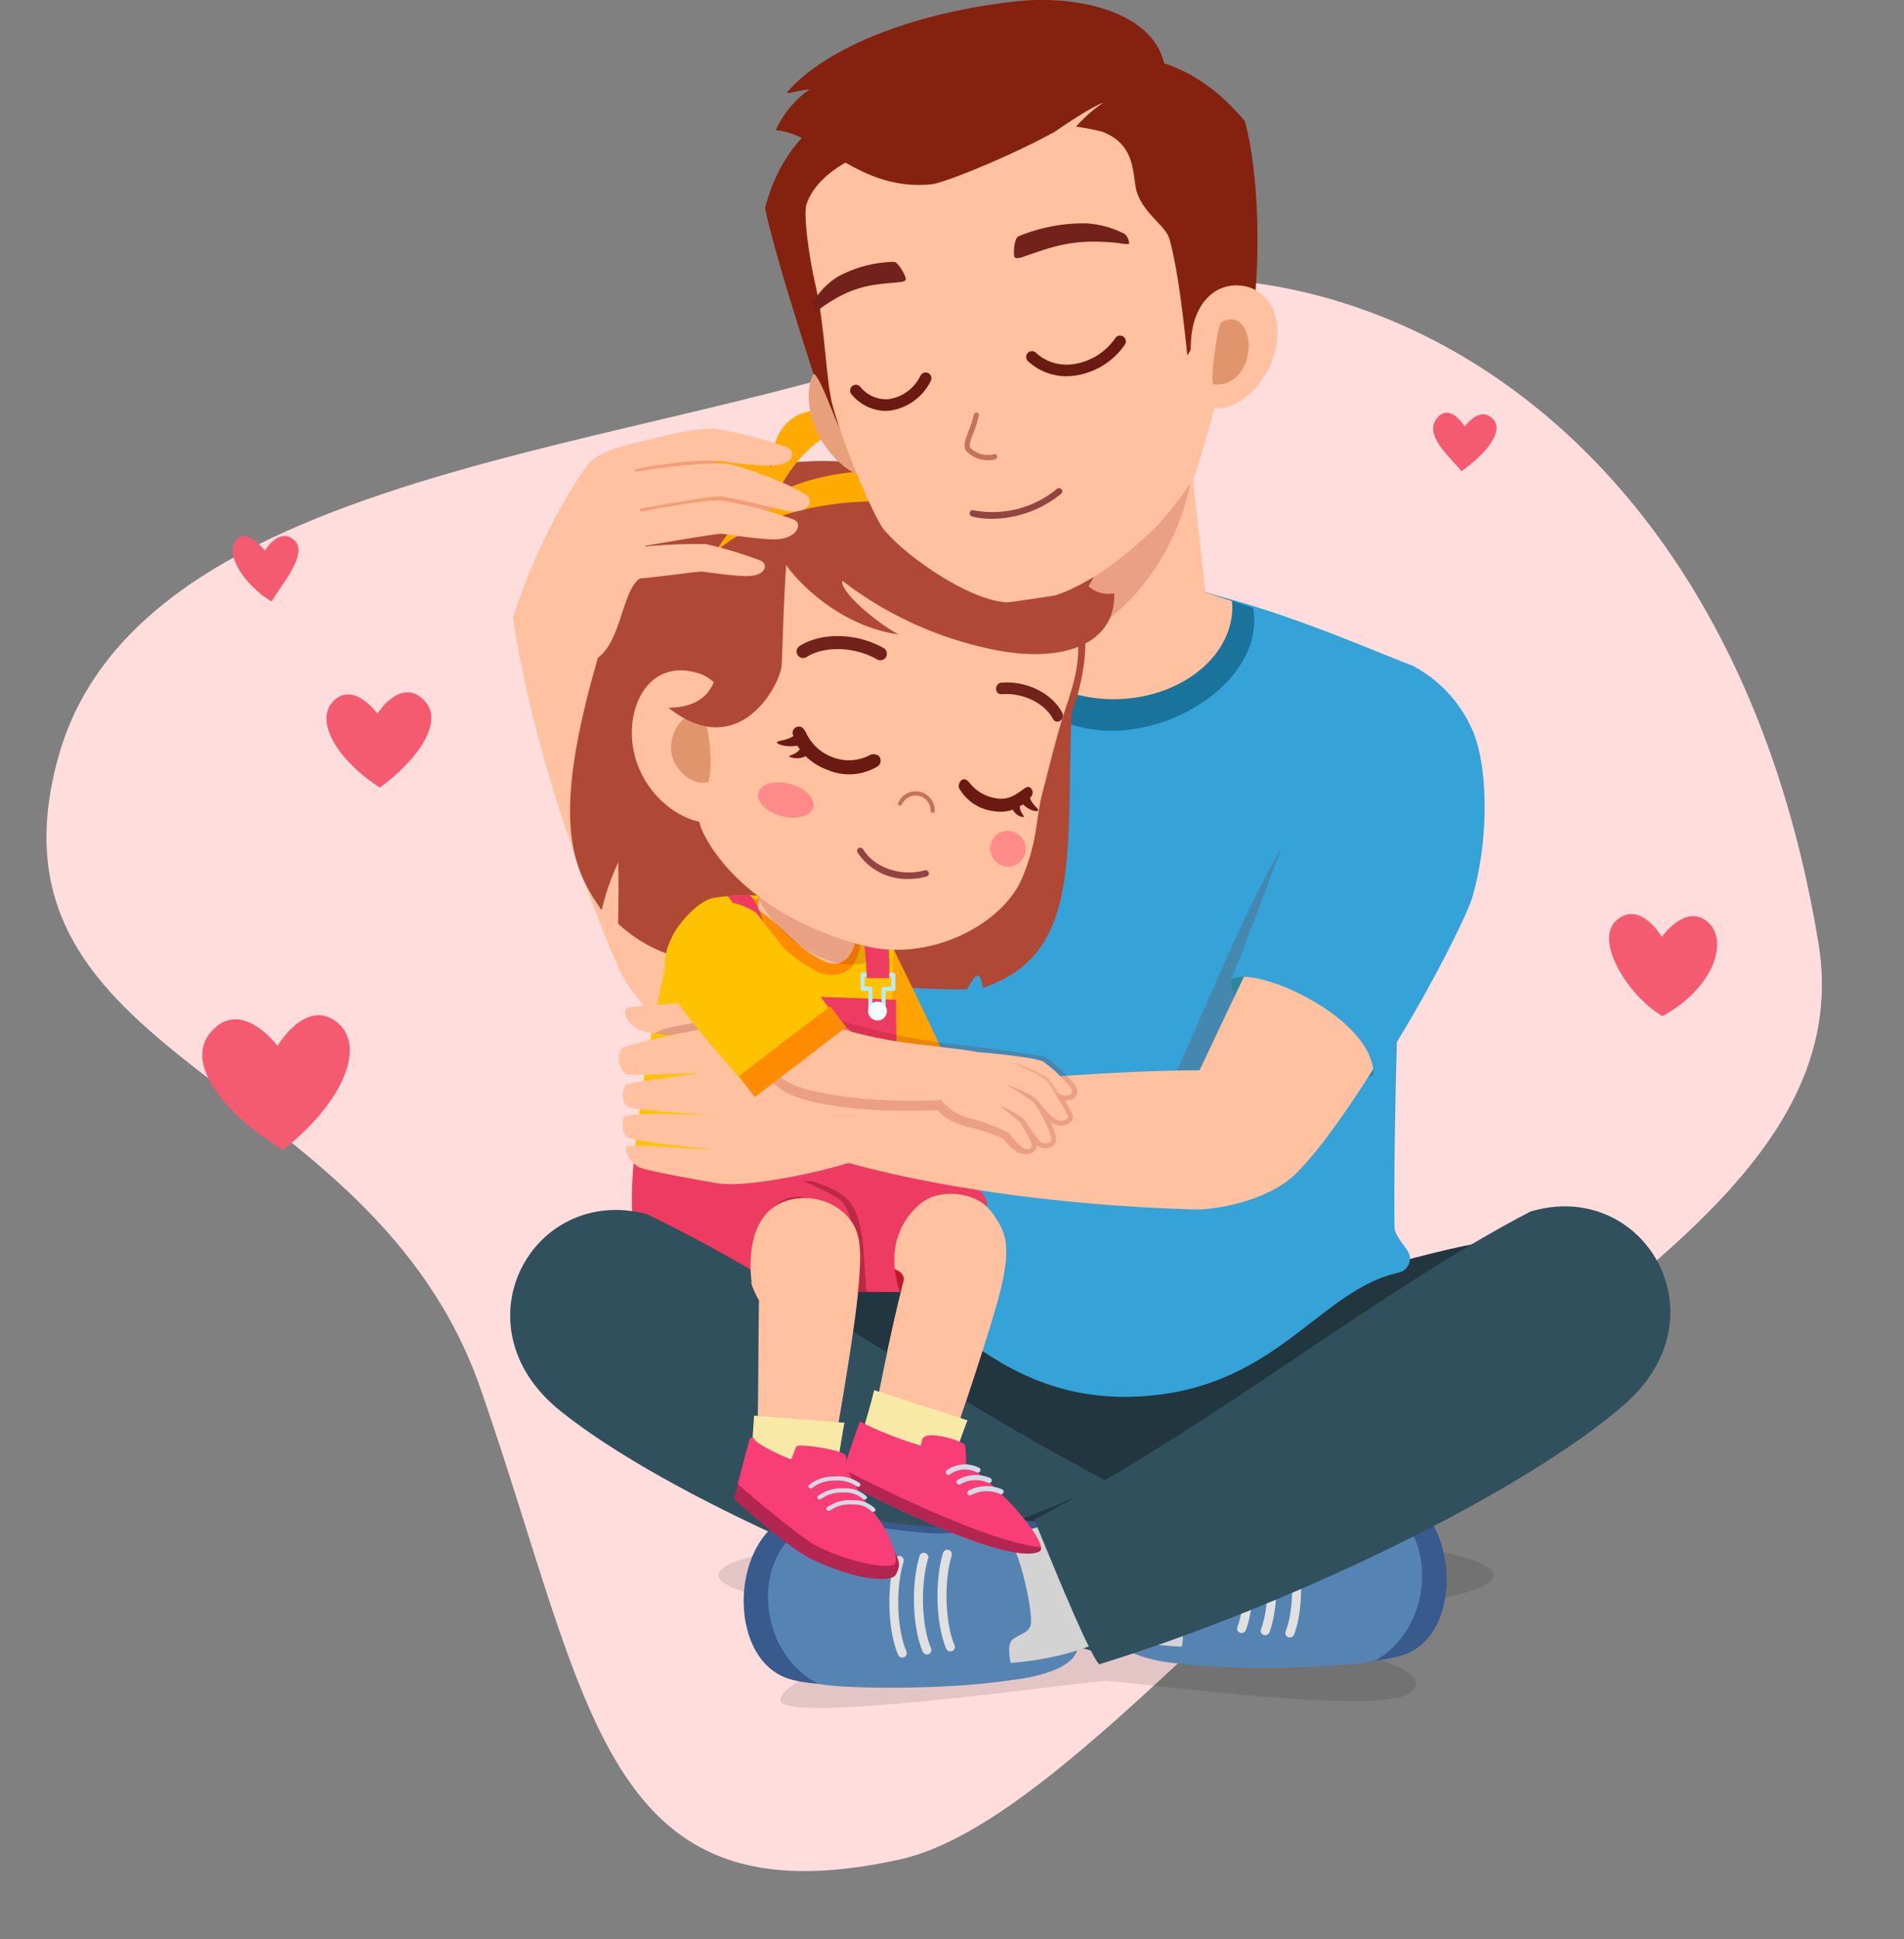 <svg xmlns="http://www.w3.org/2000/svg" xmlns:xlink="http://www.w3.org/1999/xlink" width="267.149" height="272.001" viewBox="0 0 267.149 272.001">
  <rect x="0" y="0" width="267.149" height="272.001" fill="#808080" stroke="none"/>
  <defs>
    <clipPath id="clip-path">
      <rect id="Rectángulo_379" data-name="Rectángulo 379" width="212.562" height="239.564" fill="none"/>
    </clipPath>
    <clipPath id="clip-path-2">
      <rect id="Rectángulo_378" data-name="Rectángulo 378" width="212.561" height="239.564" fill="none"/>
    </clipPath>
    <clipPath id="clip-path-3">
      <rect id="Rectángulo_365" data-name="Rectángulo 365" width="108.79" height="25.125" fill="none"/>
    </clipPath>
    <clipPath id="clip-path-4">
      <rect id="Rectángulo_366" data-name="Rectángulo 366" width="36.742" height="45.098" fill="none"/>
    </clipPath>
    <clipPath id="clip-path-5">
      <rect id="Rectángulo_367" data-name="Rectángulo 367" width="15.738" height="20.127" fill="none"/>
    </clipPath>
    <clipPath id="clip-path-6">
      <rect id="Rectángulo_368" data-name="Rectángulo 368" width="14.341" height="26.244" fill="none"/>
    </clipPath>
    <clipPath id="clip-path-7">
      <rect id="Rectángulo_369" data-name="Rectángulo 369" width="14.192" height="16.329" fill="none"/>
    </clipPath>
    <clipPath id="clip-path-8">
      <rect id="Rectángulo_370" data-name="Rectángulo 370" width="22.097" height="23.673" fill="none"/>
    </clipPath>
    <clipPath id="clip-path-9">
      <rect id="Rectángulo_371" data-name="Rectángulo 371" width="8.959" height="9.749" fill="none"/>
    </clipPath>
    <clipPath id="clip-path-10">
      <rect id="Rectángulo_372" data-name="Rectángulo 372" width="32.915" height="13.396" fill="none"/>
    </clipPath>
    <clipPath id="clip-path-11">
      <rect id="Rectángulo_373" data-name="Rectángulo 373" width="16.895" height="3.771" fill="none"/>
    </clipPath>
    <clipPath id="clip-path-12">
      <rect id="Rectángulo_374" data-name="Rectángulo 374" width="23.639" height="45.106" fill="none"/>
    </clipPath>
    <clipPath id="clip-path-13">
      <rect id="Rectángulo_375" data-name="Rectángulo 375" width="45.859" height="23.431" fill="none"/>
    </clipPath>
    <clipPath id="clip-path-14">
      <rect id="Rectángulo_376" data-name="Rectángulo 376" width="6.685" height="4.365" fill="none"/>
    </clipPath>
  </defs>
  <g id="Grupo_662" data-name="Grupo 662" transform="translate(-532.25 -963.5)">
    <path id="Trazado_1081" data-name="Trazado 1081" d="M102.316.063C20.3,4.811-10.942,64.356,3.34,106.118s5.528,120.14,47.085,136.639S98.912,203.9,144.813,193.19s76.458-9.136,71.779-51.43c-2.16-19.51-29.772-47.545-48.322-76.415-21.661-33.712-36.355-67-65.954-65.283" transform="matrix(0.105, 0.995, -0.995, 0.105, 776.709, 993.932)" fill="#fdd"/>
    <g id="Grupo_662-2" data-name="Grupo 662" transform="translate(560.629 963.5)">
      <g id="Grupo_700" data-name="Grupo 700" clip-path="url(#clip-path)">
        <g id="Grupo_699" data-name="Grupo 699">
          <g id="Grupo_698" data-name="Grupo 698" clip-path="url(#clip-path-2)">
            <path id="Trazado_962" data-name="Trazado 962" d="M1.257,848.11c-4.358,4.983,3.5,12.7,10.071,16.582,8.608-6.742,11.883-14.918,7.3-18.115-4.243-2.956-8.065,3.531-8.065,3.531s-5.074-6.831-9.3-2" transform="translate(0 -703.414)" fill="#f45b71" fill-rule="evenodd"/>
            <path id="Trazado_963" data-name="Trazado 963" d="M117.152,577.832c3.382,3.263-1.711,9.191-6.127,12.334-6.494-4.251-9.3-9.839-6.249-12.376,2.823-2.346,5.916,2.013,5.916,2.013s3.179-5.137,6.46-1.972" transform="translate(-86.111 -479.698)" fill="#f45b71" fill-rule="evenodd"/>
            <path id="Trazado_964" data-name="Trazado 964" d="M1026.6,344.416c-2.269,2.409,1.725,5.666,3.291,7.607,2.758-1.941,6.5-5.583,4.188-7.529-1.775-1.492-3.737,1.272-3.737,1.272s-1.951-3.251-3.743-1.349" transform="translate(-853.205 -285.937)" fill="#f45b71" fill-rule="evenodd"/>
            <path id="Trazado_965" data-name="Trazado 965" d="M34.007,447.147c2.039,1.8-1.644,6.088-3.189,8.595-3.56-2.116-6.553-6.4-5.038-8.51,1.49-2.07,4.11,1.4,4.11,1.4s1.962-3.387,4.116-1.483" transform="translate(-21.105 -371.387)" fill="#f45b71" fill-rule="evenodd"/>
            <path id="Trazado_966" data-name="Trazado 966" d="M1173.548,762.436c-3.154,2.787,1.587,10.548,6.458,13.413,7.017-3.754,9.552-10.555,6.271-13.282-3.034-2.521-6.36,2.164-6.36,2.164s-3.036-5.24-6.369-2.3" transform="translate(-975.136 -633.334)" fill="#f45b71" fill-rule="evenodd"/>
            <g id="Grupo_664" data-name="Grupo 664" transform="translate(72.413 214.439)" opacity="0.11">
              <g id="Grupo_663" data-name="Grupo 663">
                <g id="Grupo_662-3" data-name="Grupo 662" clip-path="url(#clip-path-3)">
                  <path id="Trazado_967" data-name="Trazado 967" d="M538.924,1280.276c0-3.588-24.353-6.5-54.395-6.5s-54.395,2.909-54.395,6.5c0,2.974,16.755,5.476,39.592,6.246-14.465,2.532-30.9,8.121-30.9,11.263,0,3.588,42.1-2.595,45.587-2.661,3.232-.061,38.679,5.074,42.852,1.606,5.278-4.386-18.728-8.369-37.2-9.992,27.443-.331,48.861-3.1,48.861-6.463" transform="translate(-430.134 -1273.779)"/>
                </g>
              </g>
            </g>
            <path id="Trazado_968" data-name="Trazado 968" d="M475.824,1070.1c2.56-.241,34.024-40.311,33.959-43.285-3.64-1.178-26.157,6.392-31.5,6.879-4.163-.148-20.541-7.478-31.019-8.533-1.936.544-25.5,5.984-25.9,7.444-6.181-.947-24.107-5.683-28.175-5.9.212,13.884,12,39.309,24.275,41.657,16,3.063,23.109,5.045,58.353,1.735" transform="translate(-327.002 -852.576)" fill="#22363f"/>
            <path id="Trazado_969" data-name="Trazado 969" d="M386.241,617.678a146.808,146.808,0,0,1,4.636-21.119c3.687-12.7,10.894-28.649,13.688-31.054,1.856-1.6,9.325-4.655,12.917-5.623-.273,3.7-2.746,34.053-4.575,42.674-1.183,5.577-10.7,18.263-13.964,27.548-2.513.213-10.678-11.378-12.7-12.426" transform="translate(-321.218 -465.627)" fill="#e59e7a"/>
            <path id="Trazado_970" data-name="Trazado 970" d="M402.007,579.559c.686-2.43,10.832-33.7,13.753-36.058,1.941-1.564,13.079-5.747,17.392-7.26-.18,3.475,3.007,24.3.119,33.083-.287.872-7.3,20.239-8.2,20.045-5.818-1.26-21.638-8.641-23.068-9.81" transform="translate(-334.33 -445.965)" fill="#28afc6"/>
            <path id="Trazado_971" data-name="Trazado 971" d="M287.979,556.471c2.231-.516,6.641-3.738,9.311-6.1-8.5-23.546-22.022-38.176-25.505-56.169-1.235-.074-12.03,2.86-12.569,3.715,1.927,12.857,6.83,30.145,14.573,48.422,1.373,3.241,7.036,11.791,14.19,10.136" transform="translate(-215.577 -410.999)" fill="#ffc19f"/>
            <path id="Trazado_972" data-name="Trazado 972" d="M608.92,500.07c-5.537-2.082-16.2-6.873-27.5-9.836-2.679-.7-12.874-1.175-12.933-1.174s-10.6.8-13.253,1.586c-11.2,3.317-21.719,7.987-27.187,10.242,1.589,17.532,3.872,61.171,4.141,80.027.016,1.117-1.259,2.476-1.352,3.394a1.521,1.521,0,0,0,1.465,1.68c8.867.807,17.1,17.427,37.7,16.628,19.77-.766,25.626-14.912,37.107-17.423a2.01,2.01,0,0,0,1.434-2.43c-.331-1.115-2.092-2.527-2.11-3.982-.239-19.425,1.471-61.473,2.488-78.713" transform="translate(-439.148 -406.727)" fill="#35a2d8"/>
            <path id="Trazado_973" data-name="Trazado 973" d="M666.331,508.581c10.354-.4,20.662-8.458,19.133-17.218-2.462-.828-4.854-1.621-6.99-2.32-5.012-1.639-21.028-.3-26.443,1.557-1.733.593-3.434,1.227-5.114,1.872.559,8.108,8.888,16.518,19.414,16.109" transform="translate(-538.009 -406.099)" fill="#19739b"/>
            <path id="Trazado_974" data-name="Trazado 974" d="M697.089,489.589c-.006-.156-.064-.3-.077-.453-1.775-.594-3.492-1.162-5.055-1.674-4.583-1.5-19.226-.272-24.177,1.423-1.054.361-2.159.753-3.286,1.162-.012.273-.084.535-.074.812.272,7,7.806,12.382,16.827,12.031s16.114-6.306,15.842-13.3" transform="translate(-552.565 -404.837)" fill="#ffc19f"/>
            <path id="Trazado_975" data-name="Trazado 975" d="M693.282,398.12c-6.711.737-12.54-2.207-13.02-6.576l-2.372-21.583,24.3-2.671,2.372,21.583c.48,4.369-4.57,8.509-11.281,9.247" transform="translate(-563.768 -305.457)" fill="#ffc19f"/>
            <g id="Grupo_667" data-name="Grupo 667" transform="translate(102.403 46.102)" opacity="0.19">
              <g id="Grupo_666" data-name="Grupo 666">
                <g id="Grupo_665" data-name="Grupo 665" clip-path="url(#clip-path-4)">
                  <path id="Trazado_976" data-name="Trazado 976" d="M641.637,303.889c-5.865,11.743-17.33,17.912-25.608,13.777s-10.235-17.006-4.37-28.749,17.33-17.911,25.608-13.777,10.235,17.006,4.37,28.749" transform="translate(-608.276 -273.854)" fill="#960c0c"/>
                </g>
              </g>
            </g>
            <g id="Grupo_670" data-name="Grupo 670" transform="translate(71.084 103.678)" opacity="0.19">
              <g id="Grupo_669" data-name="Grupo 669">
                <g id="Grupo_668" data-name="Grupo 668" clip-path="url(#clip-path-5)">
                  <path id="Trazado_977" data-name="Trazado 977" d="M437.978,625.914c0,5.558-3.523,10.064-7.869,10.064s-7.869-4.506-7.869-10.064,3.523-10.064,7.869-10.064,7.869,4.506,7.869,10.064" transform="translate(-422.24 -615.85)" fill="#960c0c"/>
                </g>
              </g>
            </g>
            <g id="Grupo_673" data-name="Grupo 673" transform="translate(59.136 99.524)" opacity="0.19">
              <g id="Grupo_672" data-name="Grupo 672">
                <g id="Grupo_671" data-name="Grupo 671" clip-path="url(#clip-path-6)">
                  <path id="Trazado_978" data-name="Trazado 978" d="M365.319,617.421a2.635,2.635,0,0,0,.29-.044c-4.923-8.925-9.224-17.136-10.978-26.2a10.887,10.887,0,0,0-1.967.331,21.879,21.879,0,0,0-1.314,5.865c-1.084,10.879,8.958,20.047,13.97,20.047" transform="translate(-351.268 -591.177)" fill="#960c0c"/>
                </g>
              </g>
            </g>
            <path id="Trazado_979" data-name="Trazado 979" d="M313.31,520.577a33.357,33.357,0,0,0-2.329,6.724c-4.989-6.976-7.891-14.891,3.111-46.767L377.685,489c-2.868,25.174,3.2,43.665-13.226,49.193-.028-.3-.29-1.749-.69-1.739-.543.013-1.287,1.588-1.552,1.925-8.4.309-36.551-2.4-43.151-5.411a19.954,19.954,0,0,1-5.792-3.8c.118-3.8.035-8.6.035-8.6" transform="translate(-254.934 -399.636)" fill="#af4935"/>
            <path id="Trazado_980" data-name="Trazado 980" d="M455.195,1034.235c.334,2.1.087,4.19-3.307,4.73s-8.867.126-9.2-1.975,2.365-5.043,5.758-5.582,6.416.726,6.75,2.827" transform="translate(-368.138 -857.668)" fill="#19383f"/>
            <path id="Trazado_981" data-name="Trazado 981" d="M525.948,1032.252c.4,2.089,2.979,5.3-.453,5.142-3.249-.151-20.964.493-21.16-1.442-.215-2.117,11.4-5.645,14.772-6.3s6.437.51,6.841,2.6" transform="translate(-419.428 -856.161)" fill="#bf192e"/>
            <path id="Trazado_982" data-name="Trazado 982" d="M566.906,999.873c1.491-6.234.609-7.934-.871-10.209-1.141-1.753-3.03-2.879-4.581-4.021-2.537-1.867-10.795-.786-14.5,9.406.658.561,1.557.858,4.839,1.954,1.932.645,1.5,1.715,1.5,1.715-2.07,8.068-3.774,17.4-4.349,19.865.9.464,10.578,2.87,11.1,2.944,1.169-3.415,5.716-16.887,6.856-21.654" transform="translate(-454.878 -819.086)" fill="#ffc19f"/>
            <path id="Trazado_983" data-name="Trazado 983" d="M466.595,980.845c-1.907-5.9.031-9.829,2.613-12.171,2.865-2.6,7.7-1.716,9.63.2a2.666,2.666,0,0,0-1.585-2.569c-3.164-1.33-10.854-2.658-19.542-4.712-1.922-.455-10.219.637-14.14,1.071-.436,7.153-.491,12.608,2.84,15.824,1.907,1.841,5.77,2.233,8.877,2.257,5.6.043,7.914.088,11.307.1" transform="translate(-368.721 -799.619)" fill="#ed3b61"/>
            <g id="Grupo_676" data-name="Grupo 676" transform="translate(78.996 164.903)" opacity="0.35">
              <g id="Grupo_675" data-name="Grupo 675">
                <g id="Grupo_674" data-name="Grupo 674" clip-path="url(#clip-path-7)">
                  <path id="Trazado_984" data-name="Trazado 984" d="M481.106,983.249c-2.76-3.4-11.487-4.225-11.517-3.446-.184,4.744-.868,15.068.411,15.745a28.472,28.472,0,0,0,3.87.3c5.109.04,6.44-.077,9.564-.059-.375-5.085-.363-10.126-2.328-12.545" transform="translate(-469.242 -979.533)" fill="#63050e"/>
                </g>
              </g>
            </g>
            <path id="Trazado_985" data-name="Trazado 985" d="M374.986,978.018c.12-5.62.742-10.385,3.4-12.639,2.951-2.5,8.7-.2,10.3,3.913.393-.937-.243-3.781-1.481-4.595-2.483-1.632-7.619-3.909-15.465-6.046a61.2,61.2,0,0,0-13.262-.878c-.677,7.134-.845,13.469,2.376,16.795,1.844,1.9,4.577,2.388,7.82,2.841a33.832,33.832,0,0,0,6.309.608" transform="translate(-297.798 -796.47)" fill="#ed3b61"/>
            <path id="Trazado_986" data-name="Trazado 986" d="M509.809,786.49a55.105,55.105,0,0,1-13.987,7.08c-3.225-5.652-8.426-14.873-8.593-17.313-.312-4.577,2.6-7.538,5.674-9.244,3.215-1.784,6.679.162,8.568,1.97,2.3,4.673,6.078,12.375,8.338,17.507" transform="translate(-405.185 -637.3)" fill="#ffa300"/>
            <path id="Trazado_987" data-name="Trazado 987" d="M360.462,781.629c15.845,3.1,14.335-.251,23.74,1.552.675.325,12.392-.515,12.394-1.271.037-11.431-.227-16.041.176-28.963a42.541,42.541,0,0,0-10.867-5.246c-6.448-2-9.733-2.087-14.248-1.46-2.5.347-5.743,4.453-6.04,5.8-2.883,13.051-3.488,15.566-5.156,29.592" transform="translate(-299.779 -620.326)" fill="#ffc200"/>
            <path id="Trazado_988" data-name="Trazado 988" d="M460.424,759.17a5.032,5.032,0,0,0,1.2.424,4.247,4.247,0,0,0,2.8-.361c1.782-.878,2.16-3.667,2.463-5.811-4.059-2.065-11.249-4.7-16.255-4.372a1.46,1.46,0,0,0-.105,2.411,52.187,52.187,0,0,1,4.542,3.749,22.554,22.554,0,0,0,5.354,3.959" transform="translate(-374.192 -622.926)" fill="#ff8b00"/>
            <path id="Trazado_989" data-name="Trazado 989" d="M478.889,697.808l-2.5,11.886c-.489,2.605-2.092,4.336-4.734,3.022-3.807-1.894-5.116-4.416-9.134-7.218l2.063-10.484Z" transform="translate(-384.657 -578.008)" fill="#ffc19f"/>
            <g id="Grupo_679" data-name="Grupo 679" transform="translate(76.204 111.592)" opacity="0.19">
              <g id="Grupo_678" data-name="Grupo 678">
                <g id="Grupo_677" data-name="Grupo 677" clip-path="url(#clip-path-8)">
                  <path id="Trazado_990" data-name="Trazado 990" d="M455.2,664.4c-3.9,3.216-3.252,10.435,1.442,16.126s11.66,7.7,15.558,4.48,3.252-10.436-1.442-16.126-11.66-7.7-15.558-4.481" transform="translate(-452.654 -662.864)" fill="#841506"/>
                </g>
              </g>
            </g>
            <path id="Trazado_991" data-name="Trazado 991" d="M431.234,854.938c2.949.8,21.867.294,25.558.229,0,0-.873-16.612-.812-25.2-4.592-.267-18.166-.7-22.223-.606-.476,5.081-1.337,13.341-2.523,25.58" transform="translate(-358.636 -689.725)" fill="#ed3b61"/>
            <path id="Trazado_992" data-name="Trazado 992" d="M549.725,815.942v-3H548.9a.288.288,0,0,1-.275-.295v-1.964a.281.281,0,0,1,.3-.265h4.312a.3.3,0,0,1,.275.306v1.963a.292.292,0,0,1-.3.279h-1.059v3a.3.3,0,0,1-.312.275H550a.284.284,0,0,1-.27-.3m1.831-3.271a.307.307,0,0,1,.313-.279h1.059V811H549.2v1.362h.829a.284.284,0,0,1,.27.295v3h1.258Z" transform="translate(-456.262 -673.985)" fill="#baebf4"/>
            <path id="Trazado_993" data-name="Trazado 993" d="M557.527,836.1a1.323,1.323,0,1,1-1.022-1.569,1.325,1.325,0,0,1,1.022,1.569" transform="translate(-461.49 -694.018)" fill="#f0fcff"/>
            <path id="Trazado_994" data-name="Trazado 994" d="M541.718,760.095c-.026-.373-.141-8.726-2.459-10.922l3.1-.168c3.046,3.251,2.475,10.7,2.5,11.091Z" transform="translate(-448.475 -622.91)" fill="#ed3b61"/>
            <path id="Trazado_995" data-name="Trazado 995" d="M345.556,402.23c-5.691,21.09,4.218,31.9,21.6,38.5,16.865,6.4,39.306-6.747,42.546-27.827,1.8-11.7-6.51-23.275-23.289-27.235-17.859-4.215-36.193-.716-40.856,16.566" transform="translate(-286.043 -319.39)" fill="#af4935"/>
            <path id="Trazado_996" data-name="Trazado 996" d="M412.213,424.372c-1.443,2.6-4.349,30.938-1.4,37.139,2.592,5.443,9.681,12.591,22.449,15.955,9.436,2.486,19.77-3.039,22.427-9.585,2.246-5.533,1.777-7.871,2.776-11.776,1.348-5.271,1.978-7.7,2.693-10.109.91-3.061,3.064-8,2.1-12.353-1.726-7.8-11.261-14.674-23.944-17.755-11.865-2.883-21.88-.927-27.1,8.483" transform="translate(-340.596 -344.855)" fill="#ffc19f"/>
            <path id="Trazado_997" data-name="Trazado 997" d="M405.84,434.123a57.822,57.822,0,0,1-.386-27.526c2.376-9.654,40.324-3.755,46.026,4.694.857,1.27-29.766-1.8-31.1-1.053-8.586,4.784-10.859,20.786-14.536,23.885" transform="translate(-335.966 -333.999)" fill="#af4935"/>
            <path id="Trazado_998" data-name="Trazado 998" d="M358.158,569.176c.974,6.361,6.6,10.871,11.188,10.732s5.945-18.6-2.056-21.045c-6.663-2.034-10.047,4.334-9.132,10.313" transform="translate(-297.74 -464.457)" fill="#ffc19f"/>
            <path id="Trazado_999" data-name="Trazado 999" d="M390.746,599.593c.081,2.653,2.784,5.169,5.073,4.678.892-.191.394-9.466-.982-9.611-2.328-.245-4.171,2.28-4.09,4.933" transform="translate(-324.962 -494.536)" fill="#e0956c"/>
            <path id="Trazado_1000" data-name="Trazado 1000" d="M447.548,367.751c-5.436-6.71-12.337-10.211-21-12.006-9.752-2.02-23.145-1.049-31.811,6.051a22.054,22.054,0,0,1,7.579-7.692c-1.175-.284-5.065-3.232-14.37-2.329,6.117-7.815,12.552-5.474,14.492-1.7.073-6.271,4.483-10.348,12.161-6.477-7.263,2.152-10.279,8.1-11.268,9.99a31.177,31.177,0,0,1,22.625-1.533c10.105,3.039,16.8,7.715,21.595,15.7" transform="translate(-322.633 -284.496)" fill="#fa0"/>
            <path id="Trazado_1001" data-name="Trazado 1001" d="M527.827,433.93a4.273,4.273,0,0,1-3.623-1c2.382-3.608,1.948-9-2.479-10.725-1.992,9.932-29.255-7.84-40.329,3.328.275.047-1.562,1.79.134,4.043,2.143,3.263,8.243,9.034,16.034,10.113-2.838-1.493-8.272-5.911-7.885-7.53a51.185,51.185,0,0,0,20.054,9.407c9.783,2.339,18.269.087,18.094-7.637" transform="translate(-399.86 -350.705)" fill="#af4935"/>
            <path id="Trazado_1002" data-name="Trazado 1002" d="M405.363,446.048c-.641,7.369-.82,15.653-.926,18.11-.118,2.713-5.941,13.9-15.9,6.071,14.582-.314-.52-21.4,16.829-24.181" transform="translate(-323.125 -370.956)" fill="#af4935"/>
            <path id="Trazado_1003" data-name="Trazado 1003" d="M496.088,533a.91.91,0,0,0,.64-.131c2.519-1.6,6.777-1.454,9.911.342a.915.915,0,0,0,.909-1.588c-3.74-2.14-8.7-2.266-11.8-.3a.915.915,0,0,0,.342,1.674" transform="translate(-411.935 -440.718)" fill="#72221a"/>
            <path id="Trazado_1004" data-name="Trazado 1004" d="M670,574.062a.7.7,0,0,0,.606-.1.881.881,0,0,0,.292-1.118c-1.448-2.749-5.047-4.523-8.555-4.221a.847.847,0,0,0-.73.873.718.718,0,0,0,.761.744c2.941-.257,6.045,1.234,7.22,3.471a.694.694,0,0,0,.406.347" transform="translate(-550.23 -472.872)" fill="#72221a"/>
            <path id="Trazado_1005" data-name="Trazado 1005" d="M553,710.624a8.289,8.289,0,0,1-7.152-3.706.453.453,0,0,1,.155-.62.461.461,0,0,1,.62.155c1.573,2.609,5.308,3.869,8.655,2.967a.434.434,0,0,1,.556.313.45.45,0,0,1-.317.553,9.539,9.539,0,0,1-2.516.338" transform="translate(-453.903 -587.344)" fill="#934341"/>
            <path id="Trazado_1006" data-name="Trazado 1006" d="M463.236,653.307c-.328,1.24,1.13,2.7,3.256,3.263s4.116.012,4.443-1.228-1.13-2.7-3.256-3.263-4.116-.012-4.443,1.228" transform="translate(-385.213 -542.119)" fill="#ff8a8a"/>
            <path id="Trazado_1007" data-name="Trazado 1007" d="M657.532,694.054a2.481,2.481,0,1,0,2.743-1.651,2.281,2.281,0,0,0-2.743,1.651" transform="translate(-546.819 -575.807)" fill="#ff8a8a"/>
            <path id="Trazado_1008" data-name="Trazado 1008" d="M580.107,661.206a.293.293,0,0,0,.335-.176,2.1,2.1,0,0,1,4.008.892.293.293,0,0,0,.585.046,2.682,2.682,0,0,0-5.137-1.158.294.294,0,0,0,.162.383Z" transform="translate(-482.255 -548.22)" fill="#c4735b"/>
            <path id="Trazado_1009" data-name="Trazado 1009" d="M631.019,649.288c.4-.137.731.161.982.478a5.9,5.9,0,0,0,3.6,2.136c1.593.3,2.565-.259,3.824-1.169.447-.323.785-.561,1.137-.261a.91.91,0,0,1,.1,1.182c-.061.081-.146.134-.21.211.314.94,1.258,1.535,1.171,1.753-.093.233-1.187.08-2.123-.837-.14.1-.3.162-.451.25-.051.816.672,1.375.549,1.542a1.936,1.936,0,0,1-1.534-1.059,5.305,5.305,0,0,1-2.785.189,6.416,6.416,0,0,1-4.755-3.2,1.025,1.025,0,0,1,.492-1.212" transform="translate(-524.331 -539.953)" fill="#6b1a11"/>
            <path id="Trazado_1010" data-name="Trazado 1010" d="M493.33,609.516a1.194,1.194,0,0,0-1.365-.139,6.271,6.271,0,0,1-5.2.244,6.519,6.519,0,0,1-3.665-3.383c-.311-.544-.549-.949-1.113-.884a.879.879,0,0,0-.789,1c.021.106.085.2.112.308-.888.656-2.277.644-2.305.887-.031.261,1.271.752,2.837.473.1.17.244.319.357.482-.412.754-1.535.837-1.494,1.057a2.781,2.781,0,0,0,2.31-.062,8.649,8.649,0,0,0,3.074,1.915,7.645,7.645,0,0,0,7.094-.532.97.97,0,0,0,.149-1.361" transform="translate(-398.363 -503.437)" fill="#6b1a11"/>
            <path id="Trazado_1011" data-name="Trazado 1011" d="M447.894,812.12l-.08-3-.841.022a.287.287,0,0,1-.293-.278l-.052-1.963a.287.287,0,0,1,.278-.292l4.31-.115a.288.288,0,0,1,.293.277l.052,1.963a.287.287,0,0,1-.278.293l-1.059.028.08,3a.287.287,0,0,1-.277.293l-1.84.049a.288.288,0,0,1-.293-.278m1.753-3.334a.288.288,0,0,1,.278-.293l1.059-.028-.037-1.393-3.74.1.037,1.392.841-.022a.288.288,0,0,1,.293.277l.08,3,1.27-.034Z" transform="translate(-371.439 -670.723)" fill="#baebf4"/>
            <path id="Trazado_1012" data-name="Trazado 1012" d="M456.023,832.526A1.323,1.323,0,1,1,455,830.957a1.324,1.324,0,0,1,1.022,1.569" transform="translate(-377.074 -691.043)" fill="#f0fcff"/>
            <g id="Grupo_682" data-name="Grupo 682" transform="translate(82.676 143.779)" opacity="0.39">
              <g id="Grupo_681" data-name="Grupo 681">
                <g id="Grupo_680" data-name="Grupo 680" clip-path="url(#clip-path-9)">
                  <path id="Trazado_1013" data-name="Trazado 1013" d="M500.056,857.009c0-1.833-1.012-2.848-2.312-2.873-.925-.017-1.743,1.032-2.153,2.116-.369-1.1-1.148-2.179-2.072-2.2-1.3-.025-2.34.952-2.419,2.784-.116,2.659,4.348,6.965,4.348,6.965s4.616-3.737,4.609-6.8" transform="translate(-491.098 -854.055)" fill="#fff"/>
                </g>
              </g>
            </g>
            <path id="Trazado_1014" data-name="Trazado 1014" d="M440.212,756.517c-.026-.373-.141-8.726-2.459-10.922l3.1-.168c3.046,3.251,2.475,10.7,2.5,11.091Z" transform="translate(-364.058 -619.934)" fill="#ed3b61"/>
            <path id="Trazado_1015" data-name="Trazado 1015" d="M792.6,1264.527c9-3.117,7.553-20.892-1.773-23.1-3.543-.264-15.953,2.385-19.925,2.528-3.577.129-8.991-.566-11.534-.466-2.29.091-8.49.181-9,10.388-.306,6.15,9.8,10.02,15.6,10.981,2.564.675,20.557,1.773,26.63-.331" transform="translate(-624.037 -1032.419)" fill="#385a8c"/>
            <path id="Trazado_1016" data-name="Trazado 1016" d="M756.875,1281.182c2.586,3.167,14.189,3.968,17.52,1.6s3.232-18.2-.967-18.641c-3.589-.374-11.376-1.711-14.707.661s-4.433,13.218-1.846,16.385" transform="translate(-628.266 -1050.726)" fill="#5684b2"/>
            <path id="Trazado_1017" data-name="Trazado 1017" d="M766.732,1274.866c-9.738,1.475-17.894.043-22.462-1.793l5.588-17.182c1.676.435,10.631,3.344,14.528,3.629,1.619.118,2.347,15.346,2.347,15.346" transform="translate(-618.973 -1044.463)" fill="#d3d3d3"/>
            <path id="Trazado_1018" data-name="Trazado 1018" d="M828.575,1271.017c8.46-4.9,8.87-19.312-.636-22.622-3.327-.248-10.838,1.833-16.847,2.243a80.47,80.47,0,0,1-9.673-.4c.921.8.895,1.691.668,1.995-.319.427-.868.2-1.562.547-.883.441-2.762,9.368-2.229,11.213.363,1.255,2.463,1.345,2.912,2.271s.27,4.007-1.12,5.1c8.886,1.477,26.956.533,28.487-.355" transform="translate(-663.826 -1038.212)" fill="#5684b2"/>
            <path id="Trazado_1019" data-name="Trazado 1019" d="M903.145,1293.759a.643.643,0,0,1-.228-.042.632.632,0,0,1-.359-.817c1.235-3.175,1.214-8.93-.046-12.566a.628.628,0,0,1,.387-.8.617.617,0,0,1,.8.387c1.345,3.875,1.359,10.028.032,13.439a.63.63,0,0,1-.588.4" transform="translate(-750.545 -1064.091)" fill="#e0e0e0"/>
            <path id="Trazado_1020" data-name="Trazado 1020" d="M882.593,1291.867a.658.658,0,0,1-.229-.042.63.63,0,0,1-.359-.817c1.211-3.126,1.19-9-.046-12.562a.628.628,0,0,1,.387-.8.617.617,0,0,1,.8.387c1.341,3.869,1.355,10.021.032,13.436a.627.627,0,0,1-.588.4" transform="translate(-733.453 -1062.52)" fill="#e0e0e0"/>
            <path id="Trazado_1021" data-name="Trazado 1021" d="M862.918,1290.062a.658.658,0,0,1-.228-.042.63.63,0,0,1-.359-.816c1.211-3.126,1.189-9-.046-12.562a.628.628,0,0,1,.387-.8.618.618,0,0,1,.8.387c1.341,3.868,1.355,10.021.032,13.435a.625.625,0,0,1-.588.4" transform="translate(-717.09 -1061.022)" fill="#e0e0e0"/>
            <path id="Trazado_1022" data-name="Trazado 1022" d="M338.488,1069.928c1.649-1.887,7.756-19.1,8.4-20.606-25.889-12.377-49.091-30.205-71.111-40.708-16.009-4.2-26.989,15.667-12.107,27.614,14.822,11.9,47.749,26.386,74.814,33.7" transform="translate(-213.435 -838.338)" fill="#30505e"/>
            <g id="Grupo_685" data-name="Grupo 685" transform="translate(104.955 203.76)" opacity="0.3">
              <g id="Grupo_684" data-name="Grupo 684">
                <g id="Grupo_683" data-name="Grupo 683" clip-path="url(#clip-path-10)">
                  <path id="Trazado_1023" data-name="Trazado 1023" d="M645.915,1223.434l-22.477.308,32.915-13.4Z" transform="translate(-623.439 -1210.346)"/>
                </g>
              </g>
            </g>
            <path id="Trazado_1024" data-name="Trazado 1024" d="M457.645,1284.251c-9.1-2.8-8.288-20.611.954-23.148,3.532-.389,16.027,1.818,20,1.82,3.579,0,8.965-.885,11.51-.874,2.292.01,8.492-.12,9.361,10.063.523,6.135-9.436,10.361-15.2,11.527-2.538.765-20.481,2.5-26.626.612" transform="translate(-375.263 -1048.76)" fill="#385a8c"/>
            <path id="Trazado_1025" data-name="Trazado 1025" d="M626.732,1291.117c-2.472,3.257-14.04,4.468-17.452,2.216s-3.838-18.718.342-19.3c3.574-.5,11.308-2.113,14.721.139s4.862,13.693,2.389,16.949" transform="translate(-504.483 -1058.693)" fill="#5684b2"/>
            <path id="Trazado_1026" data-name="Trazado 1026" d="M612.475,1287.7c9.784,1.129,17.884-.591,22.384-2.588l-6.193-16.973c-1.659.494-10.505,3.719-14.39,4.141-1.614.176-1.8,15.42-1.8,15.42" transform="translate(-509.365 -1054.649)" fill="#d3d3d3"/>
            <path id="Trazado_1027" data-name="Trazado 1027" d="M478.314,1290.131c-8.628-4.6-9.549-18.985-.165-22.63,3.316-.365,10.9,1.448,16.916,1.645a80.543,80.543,0,0,0,9.652-.738c-.892.834-.835,1.721-.6,2.017.333.415.875.17,1.58.492.9.409,3.093,9.264,2.625,11.127-.318,1.268-2.414,1.431-2.829,2.373s-.129,4.014,1.3,5.06c-8.828,1.79-26.92,1.487-28.482.654" transform="translate(-392.1 -1054.079)" fill="#5684b2"/>
            <path id="Trazado_1028" data-name="Trazado 1028" d="M574.5,1310.557a.631.631,0,0,1-.581-.38c-1.443-3.368-1.647-9.514-.443-13.428a.614.614,0,0,1,.788-.415.631.631,0,0,1,.415.789c-1.13,3.671-.947,9.422.4,12.555a.633.633,0,0,1-.331.83.621.621,0,0,1-.25.049" transform="translate(-476.281 -1078.07)" fill="#e0e0e0"/>
            <path id="Trazado_1029" data-name="Trazado 1029" d="M594.979,1307.912a.634.634,0,0,1-.581-.38c-1.446-3.362-1.651-9.514-.443-13.432a.612.612,0,0,1,.788-.415.631.631,0,0,1,.415.788c-1.112,3.615-.926,9.483.4,12.559a.634.634,0,0,1-.331.831.624.624,0,0,1-.25.049" transform="translate(-493.308 -1075.866)" fill="#e0e0e0"/>
            <path id="Trazado_1030" data-name="Trazado 1030" d="M614.582,1305.406a.634.634,0,0,1-.581-.38c-1.443-3.365-1.648-9.514-.444-13.428a.616.616,0,0,1,.789-.415.631.631,0,0,1,.415.788c-1.109,3.608-.922,9.479.4,12.555a.633.633,0,0,1-.331.831.62.62,0,0,1-.25.049" transform="translate(-509.613 -1073.786)" fill="#e0e0e0"/>
            <path id="Trazado_1031" data-name="Trazado 1031" d="M702.423,1069.286c-1.715-1.828-8.427-18.81-9.129-20.3,25.435-13.286,47.99-31.925,69.624-43.2,15.85-4.765,27.527,14.7,13.078,27.168-14.392,12.417-46.784,28.06-73.573,36.33" transform="translate(-576.579 -835.852)" fill="#30505e"/>
            <path id="Trazado_1032" data-name="Trazado 1032" d="M359.354,453.52c-.582.067-.65,4.286-.276,4.429,3.642-.27,8.24-.992,9.4-1.021.383-.01,4.354.654,6.461.626,2.691-.036,3-1.795,1.685-2.232a59.2,59.2,0,0,0-7.578-2.267,83.446,83.446,0,0,0-9.694.464" transform="translate(-298.434 -376.755)" fill="#ffc19f"/>
            <path id="Trazado_1033" data-name="Trazado 1033" d="M379.985,412.061c-.065.856-4.8.263-6.073.166s-13.791,1.422-13.726.566,10.926-2.857,12.2-2.76,7.664,1.172,7.6,2.028" transform="translate(-299.549 -341.002)" fill="#f29d77"/>
            <path id="Trazado_1034" data-name="Trazado 1034" d="M353.224,418.853c-.628.116-.121,4.682.3,4.846,4.07-.724,11.493-1.989,12.745-2.072.424-.028,4.61.745,7.4.789,3.21.052,4.268-2.184,2.816-2.783a54.834,54.834,0,0,0-10.125-2.664c-2.588-.126-8.89,1.1-13.138,1.883" transform="translate(-293.514 -346.765)" fill="#ffc19f"/>
            <path id="Trazado_1035" data-name="Trazado 1035" d="M351.417,359.488c-.592.164,1.644,5.058,2.07,5.215,3.725-1.252,9.362-3.093,10.635-3.142.419-.016,5.785.85,8.264.675,3-.21,3.157-2.052,1.672-2.628a56.679,56.679,0,0,0-10.286-2.549c-2.565-.075-8.189,1.269-12.356,2.428" transform="translate(-292.174 -296.947)" fill="#ffc19f"/>
            <path id="Trazado_1036" data-name="Trazado 1036" d="M357.676,385.078c.5,1.108.9,1.452,1.084,1.521,1.967-.661,9.125-2.169,11.233-2.808-4.024-.324-10.3.845-12.317,1.286" transform="translate(-297.462 -319.134)" fill="#f29d77"/>
            <path id="Trazado_1037" data-name="Trazado 1037" d="M354.669,387.309c-.624.119-.649,5.154-.244,5.341,4.206-.76,11.53-2.082,12.822-2,1.112.069,6.538,1.36,8.976,1.956,2.921.714,4.361-1.121,3.137-2.085-1.989-1.568-9.446-4.269-11.152-4.453-2.578-.279-9.2.416-13.54,1.243" transform="translate(-294.533 -321.02)" fill="#ffc19f"/>
            <path id="Trazado_1038" data-name="Trazado 1038" d="M258.866,395.307c3.9-12.075,9.865-20.956,11.059-22.085a13.217,13.217,0,0,1,4.791-2.082c1.559-.262,2.934,15.927,1.966,18.65-2.751,1.866-2.651,10.642-7.207,11.716-5.173,1.22-9.48-2.88-10.609-6.2" transform="translate(-215.286 -308.657)" fill="#ffc19f"/>
            <path id="Trazado_1039" data-name="Trazado 1039" d="M353.143,836.054c-1.494.195-.532,2.672,1.924,3.426,1.328.408,7.8.546,10.461,1.515,3,.35,13.437,3.862,13.626,2.243-.52-.571-8.1-6.719-11.523-7.488-3.084-.693-12.1-.009-14.488.3" transform="translate(-293.1 -694.803)" fill="#ffc19f"/>
            <g id="Grupo_688" data-name="Grupo 688" transform="translate(63.481 143.186)" opacity="0.23">
              <g id="Grupo_687" data-name="Grupo 687">
                <g id="Grupo_686" data-name="Grupo 686" clip-path="url(#clip-path-11)">
                  <path id="Trazado_1040" data-name="Trazado 1040" d="M377.08,852.261c1.366.3,6.7.528,10.256,1.4,3.638.9,7.535.759,6.457.117-1.434-.854-5.936-3.046-8.269-3.249-.855-.075-7.09.733-8.444,1.728" transform="translate(-377.08 -850.529)" fill="#822020"/>
                </g>
              </g>
            </g>
            <path id="Trazado_1041" data-name="Trazado 1041" d="M348.164,872.911c.47-.6,9.983.431,11.9.321-1.34-.125-10.335-1.046-11.659-1.655-.861-.4-.836-1.853-.618-2.732.263-1.06,9.392-.295,11.344-.567-1.337.011-9.269-.449-10.639-1.019-.987-.41-.979-1.9-.493-2.963.243-.534,8.23-1.282,10.381-1.821-1.286.185-8.535.363-10.016.272-1.139-.07-2.062-3.443-.248-3.961a106.5,106.5,0,0,1,11.847-2.594c1.849-.289,11.867,2.641,13.822,3.587.883.427,7.046,4.714,7.688,7.484.97,4.186-.189,7.264-2.431,7.974-3.168,1-13.635,3.467-18.185,2.745-1.535-.244-8.888-1.562-10.566-2.095-1.455-.462-2.534-2.456-2.128-2.975" transform="translate(-288.66 -712.035)" fill="#ffc19f"/>
            <g id="Grupo_691" data-name="Grupo 691" transform="translate(136.011 112.75)" opacity="0.19">
              <g id="Grupo_690" data-name="Grupo 690">
                <g id="Grupo_689" data-name="Grupo 689" clip-path="url(#clip-path-12)">
                  <path id="Trazado_1042" data-name="Trazado 1042" d="M829.379,696.711c-.664,4.654-7.609,18.807-12.482,18.112s-10.564-2.66-8.579-6.922c4.676-10.039,15.977-38.843,20.85-38.148s.875,22.3.211,26.958" transform="translate(-807.912 -669.742)" fill="#841506"/>
                </g>
              </g>
            </g>
            <path id="Trazado_1043" data-name="Trazado 1043" d="M857.9,804.27c-1.376,2.364,1.871,7.033,7.615,10.329,5.9,3.387,11.008,5.113,12.241,3.648,1.76-2.093.27-8.813-5.7-12.289s-12.778-4.052-14.154-1.688" transform="translate(-713.211 -667.684)" fill="#2d85a0"/>
            <path id="Trazado_1044" data-name="Trazado 1044" d="M595.84,900.144c.461-2.243-2.623-6.455-3.661-9.869-24.947-2.087-43.285,3.451-61.092-.885-.582,1.091-2.416,12.127-1.863,12.974,12.489,3.608,30.248,6.359,50.088,6.939,3.518.1,15.05-1.967,16.528-9.16" transform="translate(-440.044 -739.663)" fill="#ffc19f"/>
            <path id="Trazado_1045" data-name="Trazado 1045" d="M828.984,688.573c1.517-3,18.615-40.252,21.907-41.962,2.188-1.136,13.4,14.732,16.079,17.559-1.327,3.527-15.661,29.511-23.516,37.538-2.4-.354-12.9-11.665-14.47-13.135" transform="translate(-689.426 -537.706)" fill="#ffc19f"/>
            <path id="Trazado_1046" data-name="Trazado 1046" d="M857.215,598.52c3.032-6.917,10.366-28.325,13.191-32.964.356-.584,8.646-8.709,12.27-11.1a18.641,18.641,0,0,1,8.653,9.568c1.983,5.1,2.1,15.033-.235,22.965-.946,3.218-8.555,17.881-13.85,25.234.5-8.256-16.806-15.955-20.029-13.706" transform="translate(-712.904 -461.116)" fill="#35a2d8"/>
            <path id="Trazado_1047" data-name="Trazado 1047" d="M676.526,394.546a10.239,10.239,0,0,1-4.611-.915.449.449,0,0,1-.186-.609.454.454,0,0,1,.609-.187c2.7,1.433,8.891,1,12.288-1.566a.452.452,0,0,1,.63.088.446.446,0,0,1-.088.63,14.974,14.974,0,0,1-8.641,2.559" transform="translate(-558.6 -325.325)" fill="#934341"/>
            <path id="Trazado_1048" data-name="Trazado 1048" d="M574.776,1005.451c-5.185.62-9.081,4.3-11.92,9.37a1.028,1.028,0,0,1,.279,1c-2.07,8.068-3.774,17.4-4.349,19.865.9.464,10.578,2.871,11.1,2.944,1.169-3.415,5.716-16.887,6.856-21.654,1.491-6.234.61-7.934-.871-10.209a8,8,0,0,0-1.1-1.311" transform="translate(-464.714 -836.184)" fill="#ffc19f"/>
            <path id="Trazado_1049" data-name="Trazado 1049" d="M547.408,1165.877c-.041.188,12.241,4.228,12.343,4.018.885-1.825,2.4-6.435,2.877-7.506l-13.107-4.234c-.475,2.139-1.814,6.366-2.112,7.722" transform="translate(-455.252 -963.181)" fill="#f9e9a7"/>
            <path id="Trazado_1050" data-name="Trazado 1050" d="M549.074,1190.243c.03-.708-.076-1.652-.121-2.5-.034-.628-5.545-2.285-5.99-.943a8.454,8.454,0,0,0-.256.937c-.941-.29-1.955-.625-3.017-1.006a48.257,48.257,0,0,1-5.507-2.375c-.932,2.426-1.993,5.834-2.834,8.175,0,0,23,12.372,27.988,10.052,1.4-.654-3.322-7.052-10.263-12.342" transform="translate(-441.897 -984.973)" fill="#f93d77"/>
            <path id="Trazado_1051" data-name="Trazado 1051" d="M531.843,1224.135c-.168.527-.334,1.033-.494,1.478,0,0,23,12.372,27.988,10.052.2-.092.272-.3.238-.6-7.216-.685-21.975-7.967-27.731-10.928" transform="translate(-441.897 -1018.053)" fill="#b22651"/>
            <path id="Trazado_1052" data-name="Trazado 1052" d="M624.118,1221.141a.36.36,0,0,0,.361-.622,4.349,4.349,0,0,0-4.538.326.359.359,0,0,0-.086.5.363.363,0,0,0,.172.13.359.359,0,0,0,.329-.045,3.59,3.59,0,0,1,3.762-.289m1.605,1.464a.351.351,0,0,0,.475-.18.358.358,0,0,0-.18-.475,5.032,5.032,0,0,0-4.547.237.359.359,0,1,0,.347.629,4.265,4.265,0,0,1,3.9-.212m1.978.931a5.506,5.506,0,0,0-4.708.156.359.359,0,0,0,.323.642,4.717,4.717,0,0,1,4.054-.162.353.353,0,0,0,.484-.153.358.358,0,0,0-.153-.484" transform="translate(-515.448 -1014.636)" fill="#d3dae5"/>
            <path id="Trazado_1053" data-name="Trazado 1053" d="M472.014,1011.52c.58-6.253.451-8.351-1.152-10.5a8.211,8.211,0,0,0-6.542-2.93c-8.486.33-7.413,10.39-7.216,11.684-.273.3,1.034,2.685,1.034,2.685-.126,8.716-.072,16.376-.287,18.85.961.322,10.416,1.072,10.945,1.07.667-3.475,2.776-16.075,3.219-20.856" transform="translate(-380.026 -830.057)" fill="#ffc19f"/>
            <path id="Trazado_1054" data-name="Trazado 1054" d="M460.144,1248.689c2.6.633,5.042.7,5.585.006a3.448,3.448,0,0,0,.537-1.533,4.474,4.474,0,0,0-1.461-2.759c-.821,1.676-3.251,2.586-7.993.514-4.414-1.929-12.787-8.645-13.166-9.152,0,0-.473,1.82-.564,2.219,3.2,2.914,8.065,6.9,10.471,8.2a35.935,35.935,0,0,0,6.59,2.51" transform="translate(-368.49 -1027.725)" fill="#b22651"/>
            <path id="Trazado_1055" data-name="Trazado 1055" d="M456.926,1186.506a115.475,115.475,0,0,0,11.777,1.579c.511-1.888,1.152-6.526,1.413-7.627l-12.694-.986c-.092,2.111-.44,5.7-.5,7.034" transform="translate(-380.003 -980.909)" fill="#f9e9a7"/>
            <path id="Trazado_1056" data-name="Trazado 1056" d="M448.411,1197.655c.083.861,5.08,3.064,5.246,3.006.316-.048.571-1.71.91-1.848.663-.272,6.431.551,6.834,1.381.13.268-.072.911.121,1.712,1.916,4.474,4.041,6.221,5.272,8.4,1.279,2.263,2.1,4.881,1.3,5.2-1.637.647-7.632-.91-11.1-2.826-2.33-1.287-9.747-7.577-10.782-8.523.215-.892,1.372-5.122,1.688-6.328.048-.183.367-.207.514-.171" transform="translate(-371.091 -996.019)" fill="#f93d77"/>
            <path id="Trazado_1057" data-name="Trazado 1057" d="M512.492,1231.431a.276.276,0,0,0,.016-.415,5.229,5.229,0,0,0-3.459-.953l-.146.005a5.491,5.491,0,0,0-3.5,1.177.277.277,0,0,0-.007.415.336.336,0,0,0,.229.08.361.361,0,0,0,.226-.091,4.918,4.918,0,0,1,3.049-1c.044,0,.088,0,.129,0a4.637,4.637,0,0,1,3.005.786.352.352,0,0,0,.453,0" transform="translate(-420.242 -1022.982)" fill="#d3dae5"/>
            <path id="Trazado_1058" data-name="Trazado 1058" d="M519.515,1241.53a.277.277,0,0,0,.032-.414,4.271,4.271,0,0,0-3.084-1.092h-.146a5.485,5.485,0,0,0-3.535,1.047.277.277,0,0,0-.021.414.334.334,0,0,0,.226.089.355.355,0,0,0,.229-.083,4.91,4.91,0,0,1,3.081-.885c.044,0,.088,0,.129,0a3.642,3.642,0,0,1,2.636.907.351.351,0,0,0,.453.013" transform="translate(-426.369 -1031.267)" fill="#d3dae5"/>
            <path id="Trazado_1059" data-name="Trazado 1059" d="M526.945,1251.454a.276.276,0,0,0,.039-.413,4.1,4.1,0,0,0-3-1.145l-.146,0a5.479,5.479,0,0,0-3.553.983.278.278,0,0,0-.029.414.334.334,0,0,0,.225.092.358.358,0,0,0,.23-.078,4.9,4.9,0,0,1,3.1-.83c.044,0,.088,0,.129.007a3.469,3.469,0,0,1,2.555.953.351.351,0,0,0,.452.021" transform="translate(-432.606 -1039.472)" fill="#d3dae5"/>
            <path id="Trazado_1060" data-name="Trazado 1060" d="M507.886,301.66c2.523-.821,5.141,1.705,7.216,6.271,2.331,5.128,1.406,8.4.509,9.237-1.7,1.59-6.05-.331-8.664-5.122-2.356-4.316-2.035-9.418.939-10.387" transform="translate(-420.308 -250.748)" fill="#e8a07c"/>
            <path id="Trazado_1061" data-name="Trazado 1061" d="M483.4,83.712c-9.846,2.32-13.2,10.8-14.284,15.1,1.2,6.055,6.3,21.733,6.773,23.211,1.167.425,3.5,8.374,4.8,9.544a31.7,31.7,0,0,0-.779-8.642c-2.285-10.194-4.847-19.123-4.04-22.171.483-1.823,3.314-6.639,9.892-9.051,2.97-1.089-.531-5.68-2.36-7.992" transform="translate(-390.145 -69.619)" fill="#84220f"/>
            <path id="Trazado_1062" data-name="Trazado 1062" d="M502.925,114.642c1.61-4.917,9.211-9.641,25.861-10.828,15.825-1.128,30.236-.946,33.6,10.792,3.239,11.291-2.815,31.3-4.8,37.568-.568,1.794-4.32,6.514-6.375,8.445-3.63,3.41-8.33,7.132-13.237,8.819-.288.1-6.574,1.02-6.879,1.01-5.033-.169-13.953-6.163-17.333-10.231-1.156-1.391-5.349-10.818-7.172-17.388-.9-3.237-1.071-11.081-2.32-16.508-1.176-5.111-1.744-10.467-1.348-11.679" transform="translate(-418.154 -85.966)" fill="#ffc19f"/>
            <path id="Trazado_1063" data-name="Trazado 1063" d="M707.111,44.431c14.514-1.615,21.072,4.662,25.066,9.275,2.519,9.368,1.794,23.1,1.2,26.3-1.316.9-5.494,11.139-6.257,12.792-.072-.273-1.462-5.191-2.456-10.67-.635-3.5-.36-21.038-2.659-23.493-1.375-1.468-6.032-5.074-15.448-4.431-4.251.29-.82-6.846.558-9.77" transform="translate(-585.894 -36.735)" fill="#84220f"/>
            <path id="Trazado_1064" data-name="Trazado 1064" d="M478,18.244c6.557.716,11.684,8.6,21.833,7.606,2.171-.213,15.7-5.815,21.064-9.692.546-.394,11.059-5.824,11.706-6.671-1.178-7.55-11.7-10.279-20.807-9.3-14.651,1.581-27.01,6.619-32.306,12.866,1.145-.077,1.986-.418,3.256-.518a14.156,14.156,0,0,0-4.747,5.7" transform="translate(-397.527 0.001)" fill="#84220f"/>
            <path id="Trazado_1065" data-name="Trazado 1065" d="M687.724,56.333c-.041-.922-1.912-5.834-.511-8.747,11.932-3.558,21.07,4.66,23.561,8.77.7,6.352,1.742,21.422,1.745,22.987-1.323.889-2.268,4.334-2.4,7.979a15.857,15.857,0,0,1-.819,1.371c-.587-5.716-1.373-12.208-2.477-16.237-.524-1.912-3.082-3.154-4.422-6.166-1.022-2.3.2-6.951-5.051-8.98a34.2,34.2,0,0,0-9.627-.977" transform="translate(-571.089 -38.849)" fill="#84220f"/>
            <path id="Trazado_1066" data-name="Trazado 1066" d="M710.532,89.751a22.081,22.081,0,0,0,2.565-.241,19.971,19.971,0,0,1,4.212-3.836c-1.467.463-5.747,3.3-6.777,4.078" transform="translate(-590.915 -71.25)" fill="#ffc19f"/>
            <path id="Trazado_1067" data-name="Trazado 1067" d="M831.149,237.825c-3.95-.6-6.988,2.509-7.32,7.565-.375,5.717,1.292,8.782,2.633,9.372,2.547,1.119,7.235-1.816,8.96-7.1,1.554-4.765-.412-9.25-4.273-9.833" transform="translate(-685.093 -197.727)" fill="#ffc19f"/>
            <path id="Trazado_1068" data-name="Trazado 1068" d="M843.157,266.454c-.5.314-1.679,8.571-1.064,8.656,2.119.292,3.981-1.151,4.682-3.615.886-3.116-.834-6.808-3.618-5.041" transform="translate(-700.184 -221.215)" fill="#e0956c"/>
            <path id="Trazado_1069" data-name="Trazado 1069" d="M691.914,187.435a13.493,13.493,0,0,0-5.248-1.418,24.061,24.061,0,0,0-9.475,1.8c-.756.324-.758,2.789-.578,2.953.209.192.557.159,1.1-.022,2.813-.938,5.432-2.072,9.47-2.158a30.285,30.285,0,0,1,4.063.2,5.408,5.408,0,0,0,1.379.122c.159-.229-.167-1.2-.712-1.485" transform="translate(-562.625 -154.691)" fill="#72221a"/>
            <path id="Trazado_1070" data-name="Trazado 1070" d="M509.272,223.572a10.36,10.36,0,0,1,3.31-3.33,17.186,17.186,0,0,1,7.856-2.082c.7,0,1.767,2.215,1.7,2.433-.073.254-.347.362-.832.411-2.506.256-4.952.26-8.005,1.761a21.721,21.721,0,0,0-2.948,1.774c-.234.175-.889.708-.978.649a1.741,1.741,0,0,1-.108-1.616" transform="translate(-423.413 -181.433)" fill="#72221a"/>
            <path id="Trazado_1071" data-name="Trazado 1071" d="M692.37,285.286a7.9,7.9,0,0,1-5.449-2.123A.811.811,0,0,1,688.055,282a6.3,6.3,0,0,0,5.121,1.609,8.541,8.541,0,0,0,5.987-3.643.811.811,0,1,1,1.373.866,10.226,10.226,0,0,1-7.156,4.389,8.061,8.061,0,0,1-1.01.063" transform="translate(-571.076 -232.519)" fill="#6b1a11"/>
            <path id="Trazado_1072" data-name="Trazado 1072" d="M544.881,315.573a6.344,6.344,0,0,1-4.791-2.348.81.81,0,0,1,1.246-1.035,4.631,4.631,0,0,0,3.974,1.735,5.93,5.93,0,0,0,4.484-3.312.809.809,0,0,1,1.457.7,7.578,7.578,0,0,1-5.752,4.22,5.174,5.174,0,0,1-.619.035" transform="translate(-449.01 -257.939)" fill="#6b1a11"/>
            <path id="Trazado_1073" data-name="Trazado 1073" d="M638.751,350.334a4.13,4.13,0,0,1-3.2-1.334c-.433-.687-.1-1.56.324-2.665a16.406,16.406,0,0,0,.775-2.408.355.355,0,0,1,.429-.274.361.361,0,0,1,.275.429,17.555,17.555,0,0,1-.8,2.513c-.352.915-.63,1.64-.387,2.02a3.6,3.6,0,0,0,3.27.9.349.349,0,0,1,.468.2.36.36,0,0,1-.2.468,2.668,2.668,0,0,1-.951.151" transform="translate(-528.388 -285.79)" fill="#c4735b"/>
            <path id="Trazado_1074" data-name="Trazado 1074" d="M642.707,410.974a11.325,11.325,0,0,1-2.739-.317.448.448,0,0,1-.327-.546.44.44,0,0,1,.545-.327,14.144,14.144,0,0,0,11.676-3,.457.457,0,0,1,.637.039.451.451,0,0,1-.039.637,15.479,15.479,0,0,1-9.753,3.513" transform="translate(-531.947 -338.211)" fill="#934341"/>
            <g id="Grupo_694" data-name="Grupo 694" transform="translate(76.9 138.454)" opacity="0.19">
              <g id="Grupo_693" data-name="Grupo 693">
                <g id="Grupo_692" data-name="Grupo 692" clip-path="url(#clip-path-13)">
                  <path id="Trazado_1075" data-name="Trazado 1075" d="M498.908,841.3a2.876,2.876,0,0,0,.482.3,2.078,2.078,0,0,0,2.281-.206.992.992,0,0,0,.315-1.113,18.124,18.124,0,0,0-1.031-1.968,1.593,1.593,0,0,0,1.473-.57,1.324,1.324,0,0,0-.174-1.671,20.289,20.289,0,0,0-3.972-3.771c-.942-.544-13.881-1.972-14.213-2.022a92.264,92.264,0,0,1-26.84-7.851s-2.355,9.851,3.877,14.338c3.373,2.429,13.436,3.316,22.047,2.908.737,1.338,3.431,2.172,4.109,2.342a23.406,23.406,0,0,1,4.99,1.655,7.143,7.143,0,0,0,2.033,1.909,2.132,2.132,0,0,0,2.295-.094,1.118,1.118,0,0,0,.4-.934c.028.028.085.076.085.076a1.914,1.914,0,0,0,1.514.368,1.472,1.472,0,0,0,1.081-.869l.047-.214a7.393,7.393,0,0,0-.8-2.612" transform="translate(-456.792 -822.425)" fill="#960c0c"/>
                </g>
              </g>
            </g>
            <path id="Trazado_1076" data-name="Trazado 1076" d="M498.074,852.289c1.032-1.8,1.2-5.316.993-7.122-6.582-.99-11.918-.714-24.37-5.819,0,0-3.876,6.918.2,10.053,3.166,2.436,14.956,3.507,23.178,2.888" transform="translate(-393.397 -698.044)" fill="#ffc19f"/>
            <path id="Trazado_1077" data-name="Trazado 1077" d="M409.885,767.933a55.1,55.1,0,0,1-12.251,9.781c-4.309-4.877-11.279-12.845-11.939-15.2-1.239-4.418,1.01-7.911,3.672-10.206,2.784-2.4,6.572-1.2,8.79.183,3.206,4.106,8.471,10.877,11.729,15.441" transform="translate(-320.472 -624.516)" fill="#ffc200"/>
            <path id="Trazado_1078" data-name="Trazado 1078" d="M637.344,876.031c1.153,0,9.517.758,10.7,1.443a21.415,21.415,0,0,1,3.789,3.616c.672.8-.16,1.469-1.519.927-.914-.365-3.188-2.341-3.932-2.648-.711-.294-6.34-1.914-7.011-1.738-.114-.631-2.5-.6-2.03-1.6" transform="translate(-529.997 -728.552)" fill="#ffc19f"/>
            <g id="Grupo_697" data-name="Grupo 697" transform="translate(113.494 149.021)" opacity="0.12">
              <g id="Grupo_696" data-name="Grupo 696">
                <g id="Grupo_695" data-name="Grupo 695" clip-path="url(#clip-path-14)">
                  <path id="Trazado_1079" data-name="Trazado 1079" d="M674.276,885.2a21.208,21.208,0,0,1,5.06,2.131,14.234,14.234,0,0,1,1.51,2.228c-.718-.388-3.059-1.953-3.65-2.414-.4-.309-3.683-2.066-2.92-1.946" transform="translate(-674.162 -885.193)" fill="#6b1808"/>
                </g>
              </g>
            </g>
            <path id="Trazado_1080" data-name="Trazado 1080" d="M611.458,873.258c-1.646-.035-2.958,2.786-1.937,6.179a7.436,7.436,0,0,0,4.852,3.666,28.153,28.153,0,0,1,5.427,2.058,9.58,9.58,0,0,0,1.938,2.073c.635.4,1.524.077,1.208-.628a16.027,16.027,0,0,0-1.626-2.96,35.131,35.131,0,0,0-2.773-2.281,12.729,12.729,0,0,1,3.279,1.821c.426.475,1.765,2.652,2.391,3.188a1.015,1.015,0,0,0,1.52-.205c.026-1.117-1.77-4.632-2.57-5.384a33.921,33.921,0,0,0-3.82-2.444,21.578,21.578,0,0,1,3.971,1.776c.855.776,1.937,2.55,3.1,3.146.892.456,1.79-.1,1.649-.459a28.227,28.227,0,0,0-2.963-4.864c-.55-.7-4.31-2.447-5.449-2.845-1.162-.406-2.59-1.285-8.2-1.836" transform="translate(-506.61 -726.246)" fill="#ffc19f"/>
            <rect id="Rectángulo_377" data-name="Rectángulo 377" width="16.13" height="3.684" transform="translate(75.297 150.934) rotate(-37.388)" fill="#ff8b00"/>
          </g>
        </g>
      </g>
    </g>
  </g>
</svg>
